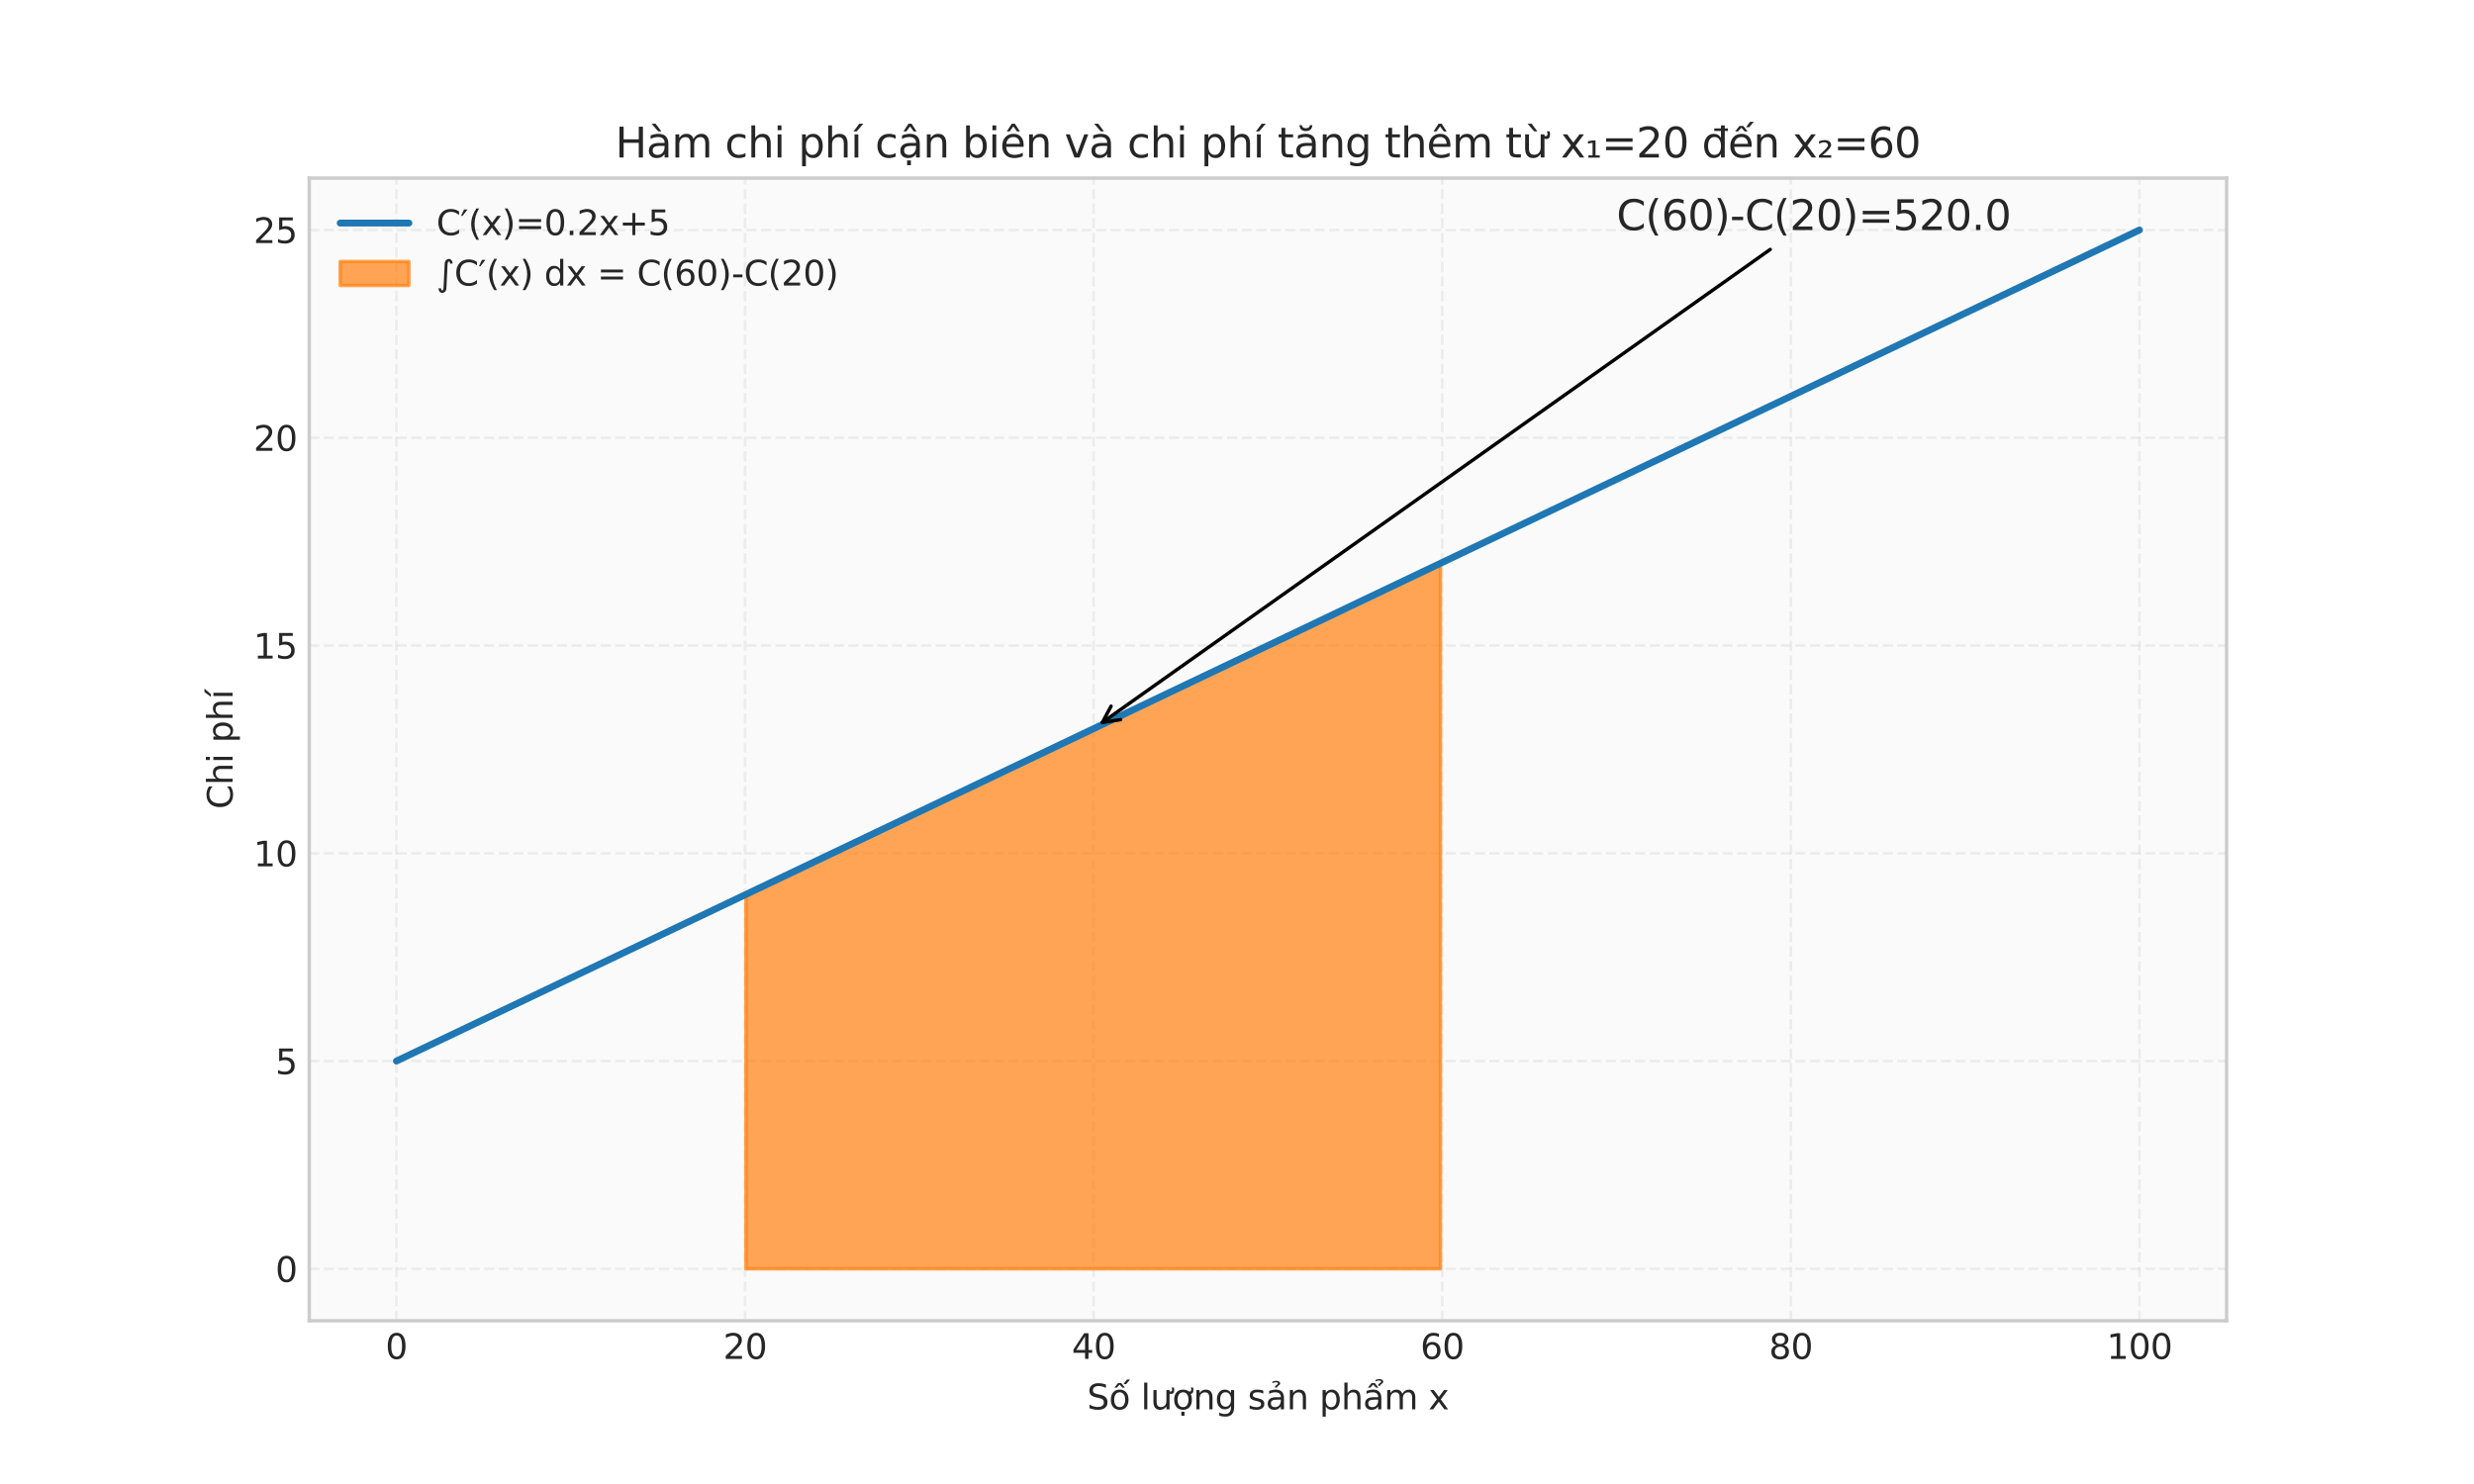 <?xml version="1.0" encoding="utf-8" standalone="no"?>
<!DOCTYPE svg PUBLIC "-//W3C//DTD SVG 1.1//EN"
  "http://www.w3.org/Graphics/SVG/1.1/DTD/svg11.dtd">
<svg xmlns:xlink="http://www.w3.org/1999/xlink" width="720pt" height="432pt" viewBox="0 0 720 432" xmlns="http://www.w3.org/2000/svg" version="1.1">
 <defs>
  <style type="text/css">*{stroke-linejoin: round; stroke-linecap: butt}</style>
 </defs>
 <g id="figure_1">
  <g id="patch_1">
   <path d="M 0 432 
L 720 432 
L 720 0 
L 0 0 
z
" style="fill: #ffffff"/>
  </g>
  <g id="axes_1">
   <g id="patch_2">
    <path d="M 90 384.48 
L 648 384.48 
L 648 51.84 
L 90 51.84 
z
" style="fill: #fafafa"/>
   </g>
   <g id="matplotlib.axis_1">
    <g id="xtick_1">
     <g id="line2d_1">
      <path d="M 115.364 384.48 
L 115.364 51.84 
" clip-path="url(#pa734375879)" style="fill: none; stroke-dasharray: 2.96,1.28; stroke-dashoffset: 0; stroke: #cccccc; stroke-opacity: 0.3; stroke-width: 0.8"/>
     </g>
     <g id="line2d_2"/>
     <g id="text_1">
      <!-- 0 -->
      <g style="fill: #262626" transform="translate(112.182 395.578) scale(0.1 -0.1)">
       <defs>
        <path id="DejaVuSans-30" d="M 2034 4250 
Q 1547 4250 1301 3770 
Q 1056 3291 1056 2328 
Q 1056 1369 1301 889 
Q 1547 409 2034 409 
Q 2525 409 2770 889 
Q 3016 1369 3016 2328 
Q 3016 3291 2770 3770 
Q 2525 4250 2034 4250 
z
M 2034 4750 
Q 2819 4750 3233 4129 
Q 3647 3509 3647 2328 
Q 3647 1150 3233 529 
Q 2819 -91 2034 -91 
Q 1250 -91 836 529 
Q 422 1150 422 2328 
Q 422 3509 836 4129 
Q 1250 4750 2034 4750 
z
" transform="scale(0.016)"/>
       </defs>
       <use xlink:href="#DejaVuSans-30"/>
      </g>
     </g>
    </g>
    <g id="xtick_2">
     <g id="line2d_3">
      <path d="M 216.818 384.48 
L 216.818 51.84 
" clip-path="url(#pa734375879)" style="fill: none; stroke-dasharray: 2.96,1.28; stroke-dashoffset: 0; stroke: #cccccc; stroke-opacity: 0.3; stroke-width: 0.8"/>
     </g>
     <g id="line2d_4"/>
     <g id="text_2">
      <!-- 20 -->
      <g style="fill: #262626" transform="translate(210.456 395.578) scale(0.1 -0.1)">
       <defs>
        <path id="DejaVuSans-32" d="M 1228 531 
L 3431 531 
L 3431 0 
L 469 0 
L 469 531 
Q 828 903 1448 1529 
Q 2069 2156 2228 2338 
Q 2531 2678 2651 2914 
Q 2772 3150 2772 3378 
Q 2772 3750 2511 3984 
Q 2250 4219 1831 4219 
Q 1534 4219 1204 4116 
Q 875 4013 500 3803 
L 500 4441 
Q 881 4594 1212 4672 
Q 1544 4750 1819 4750 
Q 2544 4750 2975 4387 
Q 3406 4025 3406 3419 
Q 3406 3131 3298 2873 
Q 3191 2616 2906 2266 
Q 2828 2175 2409 1742 
Q 1991 1309 1228 531 
z
" transform="scale(0.016)"/>
       </defs>
       <use xlink:href="#DejaVuSans-32"/>
       <use xlink:href="#DejaVuSans-30" transform="translate(63.623 0)"/>
      </g>
     </g>
    </g>
    <g id="xtick_3">
     <g id="line2d_5">
      <path d="M 318.273 384.48 
L 318.273 51.84 
" clip-path="url(#pa734375879)" style="fill: none; stroke-dasharray: 2.96,1.28; stroke-dashoffset: 0; stroke: #cccccc; stroke-opacity: 0.3; stroke-width: 0.8"/>
     </g>
     <g id="line2d_6"/>
     <g id="text_3">
      <!-- 40 -->
      <g style="fill: #262626" transform="translate(311.91 395.578) scale(0.1 -0.1)">
       <defs>
        <path id="DejaVuSans-34" d="M 2419 4116 
L 825 1625 
L 2419 1625 
L 2419 4116 
z
M 2253 4666 
L 3047 4666 
L 3047 1625 
L 3713 1625 
L 3713 1100 
L 3047 1100 
L 3047 0 
L 2419 0 
L 2419 1100 
L 313 1100 
L 313 1709 
L 2253 4666 
z
" transform="scale(0.016)"/>
       </defs>
       <use xlink:href="#DejaVuSans-34"/>
       <use xlink:href="#DejaVuSans-30" transform="translate(63.623 0)"/>
      </g>
     </g>
    </g>
    <g id="xtick_4">
     <g id="line2d_7">
      <path d="M 419.727 384.48 
L 419.727 51.84 
" clip-path="url(#pa734375879)" style="fill: none; stroke-dasharray: 2.96,1.28; stroke-dashoffset: 0; stroke: #cccccc; stroke-opacity: 0.3; stroke-width: 0.8"/>
     </g>
     <g id="line2d_8"/>
     <g id="text_4">
      <!-- 60 -->
      <g style="fill: #262626" transform="translate(413.365 395.578) scale(0.1 -0.1)">
       <defs>
        <path id="DejaVuSans-36" d="M 2113 2584 
Q 1688 2584 1439 2293 
Q 1191 2003 1191 1497 
Q 1191 994 1439 701 
Q 1688 409 2113 409 
Q 2538 409 2786 701 
Q 3034 994 3034 1497 
Q 3034 2003 2786 2293 
Q 2538 2584 2113 2584 
z
M 3366 4563 
L 3366 3988 
Q 3128 4100 2886 4159 
Q 2644 4219 2406 4219 
Q 1781 4219 1451 3797 
Q 1122 3375 1075 2522 
Q 1259 2794 1537 2939 
Q 1816 3084 2150 3084 
Q 2853 3084 3261 2657 
Q 3669 2231 3669 1497 
Q 3669 778 3244 343 
Q 2819 -91 2113 -91 
Q 1303 -91 875 529 
Q 447 1150 447 2328 
Q 447 3434 972 4092 
Q 1497 4750 2381 4750 
Q 2619 4750 2861 4703 
Q 3103 4656 3366 4563 
z
" transform="scale(0.016)"/>
       </defs>
       <use xlink:href="#DejaVuSans-36"/>
       <use xlink:href="#DejaVuSans-30" transform="translate(63.623 0)"/>
      </g>
     </g>
    </g>
    <g id="xtick_5">
     <g id="line2d_9">
      <path d="M 521.182 384.48 
L 521.182 51.84 
" clip-path="url(#pa734375879)" style="fill: none; stroke-dasharray: 2.96,1.28; stroke-dashoffset: 0; stroke: #cccccc; stroke-opacity: 0.3; stroke-width: 0.8"/>
     </g>
     <g id="line2d_10"/>
     <g id="text_5">
      <!-- 80 -->
      <g style="fill: #262626" transform="translate(514.819 395.578) scale(0.1 -0.1)">
       <defs>
        <path id="DejaVuSans-38" d="M 2034 2216 
Q 1584 2216 1326 1975 
Q 1069 1734 1069 1313 
Q 1069 891 1326 650 
Q 1584 409 2034 409 
Q 2484 409 2743 651 
Q 3003 894 3003 1313 
Q 3003 1734 2745 1975 
Q 2488 2216 2034 2216 
z
M 1403 2484 
Q 997 2584 770 2862 
Q 544 3141 544 3541 
Q 544 4100 942 4425 
Q 1341 4750 2034 4750 
Q 2731 4750 3128 4425 
Q 3525 4100 3525 3541 
Q 3525 3141 3298 2862 
Q 3072 2584 2669 2484 
Q 3125 2378 3379 2068 
Q 3634 1759 3634 1313 
Q 3634 634 3220 271 
Q 2806 -91 2034 -91 
Q 1263 -91 848 271 
Q 434 634 434 1313 
Q 434 1759 690 2068 
Q 947 2378 1403 2484 
z
M 1172 3481 
Q 1172 3119 1398 2916 
Q 1625 2713 2034 2713 
Q 2441 2713 2670 2916 
Q 2900 3119 2900 3481 
Q 2900 3844 2670 4047 
Q 2441 4250 2034 4250 
Q 1625 4250 1398 4047 
Q 1172 3844 1172 3481 
z
" transform="scale(0.016)"/>
       </defs>
       <use xlink:href="#DejaVuSans-38"/>
       <use xlink:href="#DejaVuSans-30" transform="translate(63.623 0)"/>
      </g>
     </g>
    </g>
    <g id="xtick_6">
     <g id="line2d_11">
      <path d="M 622.636 384.48 
L 622.636 51.84 
" clip-path="url(#pa734375879)" style="fill: none; stroke-dasharray: 2.96,1.28; stroke-dashoffset: 0; stroke: #cccccc; stroke-opacity: 0.3; stroke-width: 0.8"/>
     </g>
     <g id="line2d_12"/>
     <g id="text_6">
      <!-- 100 -->
      <g style="fill: #262626" transform="translate(613.093 395.578) scale(0.1 -0.1)">
       <defs>
        <path id="DejaVuSans-31" d="M 794 531 
L 1825 531 
L 1825 4091 
L 703 3866 
L 703 4441 
L 1819 4666 
L 2450 4666 
L 2450 531 
L 3481 531 
L 3481 0 
L 794 0 
L 794 531 
z
" transform="scale(0.016)"/>
       </defs>
       <use xlink:href="#DejaVuSans-31"/>
       <use xlink:href="#DejaVuSans-30" transform="translate(63.623 0)"/>
       <use xlink:href="#DejaVuSans-30" transform="translate(127.246 0)"/>
      </g>
     </g>
    </g>
    <g id="text_7">
     <!-- Số lượng sản phẩm x -->
     <g style="fill: #262626" transform="translate(316.376 410.258) scale(0.1 -0.1)">
      <defs>
       <path id="DejaVuSans-53" d="M 3425 4513 
L 3425 3897 
Q 3066 4069 2747 4153 
Q 2428 4238 2131 4238 
Q 1616 4238 1336 4038 
Q 1056 3838 1056 3469 
Q 1056 3159 1242 3001 
Q 1428 2844 1947 2747 
L 2328 2669 
Q 3034 2534 3370 2195 
Q 3706 1856 3706 1288 
Q 3706 609 3251 259 
Q 2797 -91 1919 -91 
Q 1588 -91 1214 -16 
Q 841 59 441 206 
L 441 856 
Q 825 641 1194 531 
Q 1563 422 1919 422 
Q 2459 422 2753 634 
Q 3047 847 3047 1241 
Q 3047 1584 2836 1778 
Q 2625 1972 2144 2069 
L 1759 2144 
Q 1053 2284 737 2584 
Q 422 2884 422 3419 
Q 422 4038 858 4394 
Q 1294 4750 2059 4750 
Q 2388 4750 2728 4690 
Q 3069 4631 3425 4513 
z
" transform="scale(0.016)"/>
       <path id="DejaVuSans-1ed1" d="M 1658 4775 
L 2246 4775 
L 2905 3944 
L 2471 3944 
L 1952 4500 
L 1433 3944 
L 999 3944 
L 1658 4775 
z
M 3268 5409 
L 3846 5409 
L 3134 4584 
L 2655 4584 
L 3268 5409 
z
M 1959 3097 
Q 1497 3097 1228 2736 
Q 959 2375 959 1747 
Q 959 1119 1226 758 
Q 1494 397 1959 397 
Q 2419 397 2687 759 
Q 2956 1122 2956 1747 
Q 2956 2369 2687 2733 
Q 2419 3097 1959 3097 
z
M 1959 3584 
Q 2709 3584 3137 3096 
Q 3566 2609 3566 1747 
Q 3566 888 3137 398 
Q 2709 -91 1959 -91 
Q 1206 -91 779 398 
Q 353 888 353 1747 
Q 353 2609 779 3096 
Q 1206 3584 1959 3584 
z
" transform="scale(0.016)"/>
       <path id="DejaVuSans-20" transform="scale(0.016)"/>
       <path id="DejaVuSans-6c" d="M 603 4863 
L 1178 4863 
L 1178 0 
L 603 0 
L 603 4863 
z
" transform="scale(0.016)"/>
       <path id="DejaVuSans-1b0" d="M 3094 3136 
L 3094 3508 
Q 3285 3367 3422 3300 
Q 3560 3233 3657 3233 
Q 3800 3233 3872 3319 
Q 3944 3405 3944 3573 
Q 3944 3673 3920 3770 
Q 3897 3867 3850 3964 
L 4266 3964 
Q 4297 3845 4312 3739 
Q 4328 3633 4328 3539 
Q 4328 3158 4192 2978 
Q 4057 2798 3766 2798 
Q 3616 2798 3452 2881 
Q 3288 2964 3094 3136 
z
M 552 1381 
L 552 3500 
L 1127 3500 
L 1127 1403 
Q 1127 906 1320 657 
Q 1514 409 1902 409 
Q 2367 409 2637 706 
Q 2908 1003 2908 1516 
L 2908 3500 
L 3483 3500 
L 3483 0 
L 2908 0 
L 2908 538 
Q 2699 219 2422 64 
Q 2146 -91 1780 -91 
Q 1177 -91 864 284 
Q 552 659 552 1381 
z
M 1999 3584 
L 1999 3584 
z
" transform="scale(0.016)"/>
       <path id="DejaVuSans-1ee3" d="M 2622 3136 
L 2622 3508 
Q 2813 3367 2950 3300 
Q 3088 3233 3185 3233 
Q 3328 3233 3400 3319 
Q 3472 3405 3472 3573 
Q 3472 3673 3448 3770 
Q 3425 3867 3378 3964 
L 3794 3964 
Q 3825 3845 3840 3739 
Q 3856 3633 3856 3539 
Q 3856 3158 3720 2978 
Q 3585 2798 3294 2798 
Q 3144 2798 2980 2881 
Q 2816 2964 2622 3136 
z
M 1975 3097 
Q 1513 3097 1244 2736 
Q 975 2375 975 1747 
Q 975 1119 1242 758 
Q 1510 397 1975 397 
Q 2435 397 2703 759 
Q 2972 1122 2972 1747 
Q 2972 2369 2703 2733 
Q 2435 3097 1975 3097 
z
M 1975 3584 
Q 2725 3584 3153 3096 
Q 3582 2609 3582 1747 
Q 3582 888 3153 398 
Q 2725 -91 1975 -91 
Q 1222 -91 795 398 
Q 369 888 369 1747 
Q 369 2609 795 3096 
Q 1222 3584 1975 3584 
z
M 1666 -441 
L 2241 -441 
L 2241 -1172 
L 1666 -1172 
L 1666 -441 
z
" transform="scale(0.016)"/>
       <path id="DejaVuSans-6e" d="M 3513 2113 
L 3513 0 
L 2938 0 
L 2938 2094 
Q 2938 2591 2744 2837 
Q 2550 3084 2163 3084 
Q 1697 3084 1428 2787 
Q 1159 2491 1159 1978 
L 1159 0 
L 581 0 
L 581 3500 
L 1159 3500 
L 1159 2956 
Q 1366 3272 1645 3428 
Q 1925 3584 2291 3584 
Q 2894 3584 3203 3211 
Q 3513 2838 3513 2113 
z
" transform="scale(0.016)"/>
       <path id="DejaVuSans-67" d="M 2906 1791 
Q 2906 2416 2648 2759 
Q 2391 3103 1925 3103 
Q 1463 3103 1205 2759 
Q 947 2416 947 1791 
Q 947 1169 1205 825 
Q 1463 481 1925 481 
Q 2391 481 2648 825 
Q 2906 1169 2906 1791 
z
M 3481 434 
Q 3481 -459 3084 -895 
Q 2688 -1331 1869 -1331 
Q 1566 -1331 1297 -1286 
Q 1028 -1241 775 -1147 
L 775 -588 
Q 1028 -725 1275 -790 
Q 1522 -856 1778 -856 
Q 2344 -856 2625 -561 
Q 2906 -266 2906 331 
L 2906 616 
Q 2728 306 2450 153 
Q 2172 0 1784 0 
Q 1141 0 747 490 
Q 353 981 353 1791 
Q 353 2603 747 3093 
Q 1141 3584 1784 3584 
Q 2172 3584 2450 3431 
Q 2728 3278 2906 2969 
L 2906 3500 
L 3481 3500 
L 3481 434 
z
" transform="scale(0.016)"/>
       <path id="DejaVuSans-73" d="M 2834 3397 
L 2834 2853 
Q 2591 2978 2328 3040 
Q 2066 3103 1784 3103 
Q 1356 3103 1142 2972 
Q 928 2841 928 2578 
Q 928 2378 1081 2264 
Q 1234 2150 1697 2047 
L 1894 2003 
Q 2506 1872 2764 1633 
Q 3022 1394 3022 966 
Q 3022 478 2636 193 
Q 2250 -91 1575 -91 
Q 1294 -91 989 -36 
Q 684 19 347 128 
L 347 722 
Q 666 556 975 473 
Q 1284 391 1588 391 
Q 1994 391 2212 530 
Q 2431 669 2431 922 
Q 2431 1156 2273 1281 
Q 2116 1406 1581 1522 
L 1381 1569 
Q 847 1681 609 1914 
Q 372 2147 372 2553 
Q 372 3047 722 3315 
Q 1072 3584 1716 3584 
Q 2034 3584 2315 3537 
Q 2597 3491 2834 3397 
z
" transform="scale(0.016)"/>
       <path id="DejaVuSans-1ea3" d="M 2194 1759 
Q 1497 1759 1228 1600 
Q 959 1441 959 1056 
Q 959 750 1161 570 
Q 1363 391 1709 391 
Q 2188 391 2477 730 
Q 2766 1069 2766 1631 
L 2766 1759 
L 2194 1759 
z
M 3341 1997 
L 3341 0 
L 2766 0 
L 2766 531 
Q 2569 213 2275 61 
Q 1981 -91 1556 -91 
Q 1019 -91 701 211 
Q 384 513 384 1019 
Q 384 1609 779 1909 
Q 1175 2209 1959 2209 
L 2766 2209 
L 2766 2266 
Q 2766 2663 2505 2880 
Q 2244 3097 1772 3097 
Q 1472 3097 1187 3025 
Q 903 2953 641 2809 
L 641 3341 
Q 956 3463 1253 3523 
Q 1550 3584 1831 3584 
Q 2591 3584 2966 3190 
Q 3341 2797 3341 1997 
z
M 1236 5025 
Q 1586 5184 1914 5184 
Q 2239 5184 2437 5051 
Q 2636 4919 2636 4709 
Q 2636 4519 2361 4316 
L 2223 4216 
Q 2114 4134 2102 4106 
Q 2080 4056 2080 3956 
L 1708 3956 
L 1708 3994 
Q 1708 4119 1755 4203 
Q 1802 4288 1961 4403 
L 2102 4509 
Q 2245 4616 2245 4741 
Q 2245 4806 2148 4862 
Q 2052 4919 1830 4919 
Q 1548 4919 1236 4756 
L 1236 5025 
z
" transform="scale(0.016)"/>
       <path id="DejaVuSans-70" d="M 1159 525 
L 1159 -1331 
L 581 -1331 
L 581 3500 
L 1159 3500 
L 1159 2969 
Q 1341 3281 1617 3432 
Q 1894 3584 2278 3584 
Q 2916 3584 3314 3078 
Q 3713 2572 3713 1747 
Q 3713 922 3314 415 
Q 2916 -91 2278 -91 
Q 1894 -91 1617 61 
Q 1341 213 1159 525 
z
M 3116 1747 
Q 3116 2381 2855 2742 
Q 2594 3103 2138 3103 
Q 1681 3103 1420 2742 
Q 1159 2381 1159 1747 
Q 1159 1113 1420 752 
Q 1681 391 2138 391 
Q 2594 391 2855 752 
Q 3116 1113 3116 1747 
z
" transform="scale(0.016)"/>
       <path id="DejaVuSans-68" d="M 3513 2113 
L 3513 0 
L 2938 0 
L 2938 2094 
Q 2938 2591 2744 2837 
Q 2550 3084 2163 3084 
Q 1697 3084 1428 2787 
Q 1159 2491 1159 1978 
L 1159 0 
L 581 0 
L 581 4863 
L 1159 4863 
L 1159 2956 
Q 1366 3272 1645 3428 
Q 1925 3584 2291 3584 
Q 2894 3584 3203 3211 
Q 3513 2838 3513 2113 
z
" transform="scale(0.016)"/>
       <path id="DejaVuSans-1ea9" d="M 2292 5345 
Q 2642 5504 2970 5504 
Q 3295 5504 3493 5371 
Q 3692 5239 3692 5029 
Q 3692 4839 3417 4636 
L 3279 4536 
Q 3170 4454 3158 4426 
Q 3136 4376 3136 4276 
L 2764 4276 
L 2764 4314 
Q 2764 4439 2811 4523 
Q 2858 4608 3017 4723 
L 3158 4829 
Q 3301 4936 3301 5061 
Q 3301 5126 3204 5182 
Q 3108 5239 2886 5239 
Q 2604 5239 2292 5076 
L 2292 5345 
z
M 1562 4775 
L 2150 4775 
L 2809 3944 
L 2375 3944 
L 1856 4500 
L 1337 3944 
L 903 3944 
L 1562 4775 
z
M 2194 1759 
Q 1497 1759 1228 1600 
Q 959 1441 959 1056 
Q 959 750 1161 570 
Q 1363 391 1709 391 
Q 2188 391 2477 730 
Q 2766 1069 2766 1631 
L 2766 1759 
L 2194 1759 
z
M 3341 1997 
L 3341 0 
L 2766 0 
L 2766 531 
Q 2569 213 2275 61 
Q 1981 -91 1556 -91 
Q 1019 -91 701 211 
Q 384 513 384 1019 
Q 384 1609 779 1909 
Q 1175 2209 1959 2209 
L 2766 2209 
L 2766 2266 
Q 2766 2663 2505 2880 
Q 2244 3097 1772 3097 
Q 1472 3097 1187 3025 
Q 903 2953 641 2809 
L 641 3341 
Q 956 3463 1253 3523 
Q 1550 3584 1831 3584 
Q 2591 3584 2966 3190 
Q 3341 2797 3341 1997 
z
" transform="scale(0.016)"/>
       <path id="DejaVuSans-6d" d="M 3328 2828 
Q 3544 3216 3844 3400 
Q 4144 3584 4550 3584 
Q 5097 3584 5394 3201 
Q 5691 2819 5691 2113 
L 5691 0 
L 5113 0 
L 5113 2094 
Q 5113 2597 4934 2840 
Q 4756 3084 4391 3084 
Q 3944 3084 3684 2787 
Q 3425 2491 3425 1978 
L 3425 0 
L 2847 0 
L 2847 2094 
Q 2847 2600 2669 2842 
Q 2491 3084 2119 3084 
Q 1678 3084 1418 2786 
Q 1159 2488 1159 1978 
L 1159 0 
L 581 0 
L 581 3500 
L 1159 3500 
L 1159 2956 
Q 1356 3278 1631 3431 
Q 1906 3584 2284 3584 
Q 2666 3584 2933 3390 
Q 3200 3197 3328 2828 
z
" transform="scale(0.016)"/>
       <path id="DejaVuSans-78" d="M 3513 3500 
L 2247 1797 
L 3578 0 
L 2900 0 
L 1881 1375 
L 863 0 
L 184 0 
L 1544 1831 
L 300 3500 
L 978 3500 
L 1906 2253 
L 2834 3500 
L 3513 3500 
z
" transform="scale(0.016)"/>
      </defs>
      <use xlink:href="#DejaVuSans-53"/>
      <use xlink:href="#DejaVuSans-1ed1" transform="translate(63.477 0)"/>
      <use xlink:href="#DejaVuSans-20" transform="translate(124.658 0)"/>
      <use xlink:href="#DejaVuSans-6c" transform="translate(156.445 0)"/>
      <use xlink:href="#DejaVuSans-1b0" transform="translate(184.229 0)"/>
      <use xlink:href="#DejaVuSans-1ee3" transform="translate(247.607 0)"/>
      <use xlink:href="#DejaVuSans-6e" transform="translate(308.789 0)"/>
      <use xlink:href="#DejaVuSans-67" transform="translate(372.168 0)"/>
      <use xlink:href="#DejaVuSans-20" transform="translate(435.645 0)"/>
      <use xlink:href="#DejaVuSans-73" transform="translate(467.432 0)"/>
      <use xlink:href="#DejaVuSans-1ea3" transform="translate(519.531 0)"/>
      <use xlink:href="#DejaVuSans-6e" transform="translate(580.811 0)"/>
      <use xlink:href="#DejaVuSans-20" transform="translate(644.189 0)"/>
      <use xlink:href="#DejaVuSans-70" transform="translate(675.977 0)"/>
      <use xlink:href="#DejaVuSans-68" transform="translate(739.453 0)"/>
      <use xlink:href="#DejaVuSans-1ea9" transform="translate(802.832 0)"/>
      <use xlink:href="#DejaVuSans-6d" transform="translate(864.111 0)"/>
      <use xlink:href="#DejaVuSans-20" transform="translate(961.523 0)"/>
      <use xlink:href="#DejaVuSans-78" transform="translate(993.311 0)"/>
     </g>
    </g>
   </g>
   <g id="matplotlib.axis_2">
    <g id="ytick_1">
     <g id="line2d_13">
      <path d="M 90 369.36 
L 648 369.36 
" clip-path="url(#pa734375879)" style="fill: none; stroke-dasharray: 2.96,1.28; stroke-dashoffset: 0; stroke: #cccccc; stroke-opacity: 0.3; stroke-width: 0.8"/>
     </g>
     <g id="line2d_14"/>
     <g id="text_8">
      <!-- 0 -->
      <g style="fill: #262626" transform="translate(80.138 373.159) scale(0.1 -0.1)">
       <use xlink:href="#DejaVuSans-30"/>
      </g>
     </g>
    </g>
    <g id="ytick_2">
     <g id="line2d_15">
      <path d="M 90 308.88 
L 648 308.88 
" clip-path="url(#pa734375879)" style="fill: none; stroke-dasharray: 2.96,1.28; stroke-dashoffset: 0; stroke: #cccccc; stroke-opacity: 0.3; stroke-width: 0.8"/>
     </g>
     <g id="line2d_16"/>
     <g id="text_9">
      <!-- 5 -->
      <g style="fill: #262626" transform="translate(80.138 312.679) scale(0.1 -0.1)">
       <defs>
        <path id="DejaVuSans-35" d="M 691 4666 
L 3169 4666 
L 3169 4134 
L 1269 4134 
L 1269 2991 
Q 1406 3038 1543 3061 
Q 1681 3084 1819 3084 
Q 2600 3084 3056 2656 
Q 3513 2228 3513 1497 
Q 3513 744 3044 326 
Q 2575 -91 1722 -91 
Q 1428 -91 1123 -41 
Q 819 9 494 109 
L 494 744 
Q 775 591 1075 516 
Q 1375 441 1709 441 
Q 2250 441 2565 725 
Q 2881 1009 2881 1497 
Q 2881 1984 2565 2268 
Q 2250 2553 1709 2553 
Q 1456 2553 1204 2497 
Q 953 2441 691 2322 
L 691 4666 
z
" transform="scale(0.016)"/>
       </defs>
       <use xlink:href="#DejaVuSans-35"/>
      </g>
     </g>
    </g>
    <g id="ytick_3">
     <g id="line2d_17">
      <path d="M 90 248.4 
L 648 248.4 
" clip-path="url(#pa734375879)" style="fill: none; stroke-dasharray: 2.96,1.28; stroke-dashoffset: 0; stroke: #cccccc; stroke-opacity: 0.3; stroke-width: 0.8"/>
     </g>
     <g id="line2d_18"/>
     <g id="text_10">
      <!-- 10 -->
      <g style="fill: #262626" transform="translate(73.775 252.199) scale(0.1 -0.1)">
       <use xlink:href="#DejaVuSans-31"/>
       <use xlink:href="#DejaVuSans-30" transform="translate(63.623 0)"/>
      </g>
     </g>
    </g>
    <g id="ytick_4">
     <g id="line2d_19">
      <path d="M 90 187.92 
L 648 187.92 
" clip-path="url(#pa734375879)" style="fill: none; stroke-dasharray: 2.96,1.28; stroke-dashoffset: 0; stroke: #cccccc; stroke-opacity: 0.3; stroke-width: 0.8"/>
     </g>
     <g id="line2d_20"/>
     <g id="text_11">
      <!-- 15 -->
      <g style="fill: #262626" transform="translate(73.775 191.719) scale(0.1 -0.1)">
       <use xlink:href="#DejaVuSans-31"/>
       <use xlink:href="#DejaVuSans-35" transform="translate(63.623 0)"/>
      </g>
     </g>
    </g>
    <g id="ytick_5">
     <g id="line2d_21">
      <path d="M 90 127.44 
L 648 127.44 
" clip-path="url(#pa734375879)" style="fill: none; stroke-dasharray: 2.96,1.28; stroke-dashoffset: 0; stroke: #cccccc; stroke-opacity: 0.3; stroke-width: 0.8"/>
     </g>
     <g id="line2d_22"/>
     <g id="text_12">
      <!-- 20 -->
      <g style="fill: #262626" transform="translate(73.775 131.239) scale(0.1 -0.1)">
       <use xlink:href="#DejaVuSans-32"/>
       <use xlink:href="#DejaVuSans-30" transform="translate(63.623 0)"/>
      </g>
     </g>
    </g>
    <g id="ytick_6">
     <g id="line2d_23">
      <path d="M 90 66.96 
L 648 66.96 
" clip-path="url(#pa734375879)" style="fill: none; stroke-dasharray: 2.96,1.28; stroke-dashoffset: 0; stroke: #cccccc; stroke-opacity: 0.3; stroke-width: 0.8"/>
     </g>
     <g id="line2d_24"/>
     <g id="text_13">
      <!-- 25 -->
      <g style="fill: #262626" transform="translate(73.775 70.759) scale(0.1 -0.1)">
       <use xlink:href="#DejaVuSans-32"/>
       <use xlink:href="#DejaVuSans-35" transform="translate(63.623 0)"/>
      </g>
     </g>
    </g>
    <g id="text_14">
     <!-- Chi phí -->
     <g style="fill: #262626" transform="translate(67.695 235.53) rotate(-90) scale(0.1 -0.1)">
      <defs>
       <path id="DejaVuSans-43" d="M 4122 4306 
L 4122 3641 
Q 3803 3938 3442 4084 
Q 3081 4231 2675 4231 
Q 1875 4231 1450 3742 
Q 1025 3253 1025 2328 
Q 1025 1406 1450 917 
Q 1875 428 2675 428 
Q 3081 428 3442 575 
Q 3803 722 4122 1019 
L 4122 359 
Q 3791 134 3420 21 
Q 3050 -91 2638 -91 
Q 1578 -91 968 557 
Q 359 1206 359 2328 
Q 359 3453 968 4101 
Q 1578 4750 2638 4750 
Q 3056 4750 3426 4639 
Q 3797 4528 4122 4306 
z
" transform="scale(0.016)"/>
       <path id="DejaVuSans-69" d="M 603 3500 
L 1178 3500 
L 1178 0 
L 603 0 
L 603 3500 
z
M 603 4863 
L 1178 4863 
L 1178 4134 
L 603 4134 
L 603 4863 
z
" transform="scale(0.016)"/>
       <path id="DejaVuSans-ed" d="M 1322 5119 
L 1944 5119 
L 926 3944 
L 447 3944 
L 1322 5119 
z
M 603 3500 
L 1178 3500 
L 1178 0 
L 603 0 
L 603 3500 
z
M 891 3584 
L 891 3584 
z
" transform="scale(0.016)"/>
      </defs>
      <use xlink:href="#DejaVuSans-43"/>
      <use xlink:href="#DejaVuSans-68" transform="translate(69.824 0)"/>
      <use xlink:href="#DejaVuSans-69" transform="translate(133.203 0)"/>
      <use xlink:href="#DejaVuSans-20" transform="translate(160.986 0)"/>
      <use xlink:href="#DejaVuSans-70" transform="translate(192.773 0)"/>
      <use xlink:href="#DejaVuSans-68" transform="translate(256.25 0)"/>
      <use xlink:href="#DejaVuSans-ed" transform="translate(319.629 0)"/>
     </g>
    </g>
   </g>
   <g id="FillBetweenPolyCollection_1">
    <defs>
     <path id="mc783ef6310" d="M 217.072 -62.64 
L 217.072 -171.625 
L 218.344 -172.232 
L 219.615 -172.838 
L 220.887 -173.444 
L 222.158 -174.051 
L 223.429 -174.657 
L 224.701 -175.263 
L 225.972 -175.869 
L 227.243 -176.476 
L 228.515 -177.082 
L 229.786 -177.688 
L 231.057 -178.295 
L 232.329 -178.901 
L 233.6 -179.507 
L 234.871 -180.114 
L 236.143 -180.72 
L 237.414 -181.326 
L 238.686 -181.933 
L 239.957 -182.539 
L 241.228 -183.145 
L 242.5 -183.752 
L 243.771 -184.358 
L 245.042 -184.964 
L 246.314 -185.571 
L 247.585 -186.177 
L 248.856 -186.783 
L 250.128 -187.389 
L 251.399 -187.996 
L 252.671 -188.602 
L 253.942 -189.208 
L 255.213 -189.815 
L 256.485 -190.421 
L 257.756 -191.027 
L 259.027 -191.634 
L 260.299 -192.24 
L 261.57 -192.846 
L 262.841 -193.453 
L 264.113 -194.059 
L 265.384 -194.665 
L 266.656 -195.272 
L 267.927 -195.878 
L 269.198 -196.484 
L 270.47 -197.091 
L 271.741 -197.697 
L 273.012 -198.303 
L 274.284 -198.909 
L 275.555 -199.516 
L 276.826 -200.122 
L 278.098 -200.728 
L 279.369 -201.335 
L 280.64 -201.941 
L 281.912 -202.547 
L 283.183 -203.154 
L 284.455 -203.76 
L 285.726 -204.366 
L 286.997 -204.973 
L 288.269 -205.579 
L 289.54 -206.185 
L 290.811 -206.792 
L 292.083 -207.398 
L 293.354 -208.004 
L 294.625 -208.611 
L 295.897 -209.217 
L 297.168 -209.823 
L 298.44 -210.429 
L 299.711 -211.036 
L 300.982 -211.642 
L 302.254 -212.248 
L 303.525 -212.855 
L 304.796 -213.461 
L 306.068 -214.067 
L 307.339 -214.674 
L 308.61 -215.28 
L 309.882 -215.886 
L 311.153 -216.493 
L 312.424 -217.099 
L 313.696 -217.705 
L 314.967 -218.312 
L 316.239 -218.918 
L 317.51 -219.524 
L 318.781 -220.131 
L 320.053 -220.737 
L 321.324 -221.343 
L 322.595 -221.949 
L 323.867 -222.556 
L 325.138 -223.162 
L 326.409 -223.768 
L 327.681 -224.375 
L 328.952 -224.981 
L 330.224 -225.587 
L 331.495 -226.194 
L 332.766 -226.8 
L 334.038 -227.406 
L 335.309 -228.013 
L 336.58 -228.619 
L 337.852 -229.225 
L 339.123 -229.832 
L 340.394 -230.438 
L 341.666 -231.044 
L 342.937 -231.651 
L 344.208 -232.257 
L 345.48 -232.863 
L 346.751 -233.469 
L 348.023 -234.076 
L 349.294 -234.682 
L 350.565 -235.288 
L 351.837 -235.895 
L 353.108 -236.501 
L 354.379 -237.107 
L 355.651 -237.714 
L 356.922 -238.32 
L 358.193 -238.926 
L 359.465 -239.533 
L 360.736 -240.139 
L 362.008 -240.745 
L 363.279 -241.352 
L 364.55 -241.958 
L 365.822 -242.564 
L 367.093 -243.171 
L 368.364 -243.777 
L 369.636 -244.383 
L 370.907 -244.989 
L 372.178 -245.596 
L 373.45 -246.202 
L 374.721 -246.808 
L 375.992 -247.415 
L 377.264 -248.021 
L 378.535 -248.627 
L 379.807 -249.234 
L 381.078 -249.84 
L 382.349 -250.446 
L 383.621 -251.053 
L 384.892 -251.659 
L 386.163 -252.265 
L 387.435 -252.872 
L 388.706 -253.478 
L 389.977 -254.084 
L 391.249 -254.691 
L 392.52 -255.297 
L 393.792 -255.903 
L 395.063 -256.509 
L 396.334 -257.116 
L 397.606 -257.722 
L 398.877 -258.328 
L 400.148 -258.935 
L 401.42 -259.541 
L 402.691 -260.147 
L 403.962 -260.754 
L 405.234 -261.36 
L 406.505 -261.966 
L 407.776 -262.573 
L 409.048 -263.179 
L 410.319 -263.785 
L 411.591 -264.392 
L 412.862 -264.998 
L 414.133 -265.604 
L 415.405 -266.211 
L 416.676 -266.817 
L 417.947 -267.423 
L 419.219 -268.029 
L 419.219 -62.64 
L 419.219 -62.64 
L 417.947 -62.64 
L 416.676 -62.64 
L 415.405 -62.64 
L 414.133 -62.64 
L 412.862 -62.64 
L 411.591 -62.64 
L 410.319 -62.64 
L 409.048 -62.64 
L 407.776 -62.64 
L 406.505 -62.64 
L 405.234 -62.64 
L 403.962 -62.64 
L 402.691 -62.64 
L 401.42 -62.64 
L 400.148 -62.64 
L 398.877 -62.64 
L 397.606 -62.64 
L 396.334 -62.64 
L 395.063 -62.64 
L 393.792 -62.64 
L 392.52 -62.64 
L 391.249 -62.64 
L 389.977 -62.64 
L 388.706 -62.64 
L 387.435 -62.64 
L 386.163 -62.64 
L 384.892 -62.64 
L 383.621 -62.64 
L 382.349 -62.64 
L 381.078 -62.64 
L 379.807 -62.64 
L 378.535 -62.64 
L 377.264 -62.64 
L 375.992 -62.64 
L 374.721 -62.64 
L 373.45 -62.64 
L 372.178 -62.64 
L 370.907 -62.64 
L 369.636 -62.64 
L 368.364 -62.64 
L 367.093 -62.64 
L 365.822 -62.64 
L 364.55 -62.64 
L 363.279 -62.64 
L 362.008 -62.64 
L 360.736 -62.64 
L 359.465 -62.64 
L 358.193 -62.64 
L 356.922 -62.64 
L 355.651 -62.64 
L 354.379 -62.64 
L 353.108 -62.64 
L 351.837 -62.64 
L 350.565 -62.64 
L 349.294 -62.64 
L 348.023 -62.64 
L 346.751 -62.64 
L 345.48 -62.64 
L 344.208 -62.64 
L 342.937 -62.64 
L 341.666 -62.64 
L 340.394 -62.64 
L 339.123 -62.64 
L 337.852 -62.64 
L 336.58 -62.64 
L 335.309 -62.64 
L 334.038 -62.64 
L 332.766 -62.64 
L 331.495 -62.64 
L 330.224 -62.64 
L 328.952 -62.64 
L 327.681 -62.64 
L 326.409 -62.64 
L 325.138 -62.64 
L 323.867 -62.64 
L 322.595 -62.64 
L 321.324 -62.64 
L 320.053 -62.64 
L 318.781 -62.64 
L 317.51 -62.64 
L 316.239 -62.64 
L 314.967 -62.64 
L 313.696 -62.64 
L 312.424 -62.64 
L 311.153 -62.64 
L 309.882 -62.64 
L 308.61 -62.64 
L 307.339 -62.64 
L 306.068 -62.64 
L 304.796 -62.64 
L 303.525 -62.64 
L 302.254 -62.64 
L 300.982 -62.64 
L 299.711 -62.64 
L 298.44 -62.64 
L 297.168 -62.64 
L 295.897 -62.64 
L 294.625 -62.64 
L 293.354 -62.64 
L 292.083 -62.64 
L 290.811 -62.64 
L 289.54 -62.64 
L 288.269 -62.64 
L 286.997 -62.64 
L 285.726 -62.64 
L 284.455 -62.64 
L 283.183 -62.64 
L 281.912 -62.64 
L 280.64 -62.64 
L 279.369 -62.64 
L 278.098 -62.64 
L 276.826 -62.64 
L 275.555 -62.64 
L 274.284 -62.64 
L 273.012 -62.64 
L 271.741 -62.64 
L 270.47 -62.64 
L 269.198 -62.64 
L 267.927 -62.64 
L 266.656 -62.64 
L 265.384 -62.64 
L 264.113 -62.64 
L 262.841 -62.64 
L 261.57 -62.64 
L 260.299 -62.64 
L 259.027 -62.64 
L 257.756 -62.64 
L 256.485 -62.64 
L 255.213 -62.64 
L 253.942 -62.64 
L 252.671 -62.64 
L 251.399 -62.64 
L 250.128 -62.64 
L 248.856 -62.64 
L 247.585 -62.64 
L 246.314 -62.64 
L 245.042 -62.64 
L 243.771 -62.64 
L 242.5 -62.64 
L 241.228 -62.64 
L 239.957 -62.64 
L 238.686 -62.64 
L 237.414 -62.64 
L 236.143 -62.64 
L 234.871 -62.64 
L 233.6 -62.64 
L 232.329 -62.64 
L 231.057 -62.64 
L 229.786 -62.64 
L 228.515 -62.64 
L 227.243 -62.64 
L 225.972 -62.64 
L 224.701 -62.64 
L 223.429 -62.64 
L 222.158 -62.64 
L 220.887 -62.64 
L 219.615 -62.64 
L 218.344 -62.64 
L 217.072 -62.64 
z
" style="stroke: #ff7f0e; stroke-opacity: 0.7"/>
    </defs>
    <g clip-path="url(#pa734375879)">
     <use xlink:href="#mc783ef6310" x="0" y="432" style="fill: #ff7f0e; fill-opacity: 0.7; stroke: #ff7f0e; stroke-opacity: 0.7"/>
    </g>
   </g>
   <g id="line2d_25">
    <path d="M 115.364 308.88 
L 622.636 66.96 
L 622.636 66.96 
" clip-path="url(#pa734375879)" style="fill: none; stroke: #1f77b4; stroke-width: 2; stroke-linecap: round"/>
   </g>
   <g id="patch_3">
    <path d="M 90 384.48 
L 90 51.84 
" style="fill: none; stroke: #cccccc; stroke-linejoin: miter; stroke-linecap: square"/>
   </g>
   <g id="patch_4">
    <path d="M 648 384.48 
L 648 51.84 
" style="fill: none; stroke: #cccccc; stroke-linejoin: miter; stroke-linecap: square"/>
   </g>
   <g id="patch_5">
    <path d="M 90 384.48 
L 648 384.48 
" style="fill: none; stroke: #cccccc; stroke-linejoin: miter; stroke-linecap: square"/>
   </g>
   <g id="patch_6">
    <path d="M 90 51.84 
L 648 51.84 
" style="fill: none; stroke: #cccccc; stroke-linejoin: miter; stroke-linecap: square"/>
   </g>
   <g id="patch_7">
    <path d="M 515.182 72.614 
Q 417.543 141.785 320.817 210.31 
" style="fill: none; stroke: #000000; stroke-linecap: round"/>
    <path d="M 326.121 209.493 
L 320.817 210.31 
L 323.346 205.577 
" style="fill: none; stroke: #000000; stroke-linecap: round"/>
   </g>
   <g id="text_15">
    <!-- C(60)-C(20)=520.0 -->
    <g style="fill: #262626" transform="translate(470.455 66.96) scale(0.12 -0.12)">
     <defs>
      <path id="DejaVuSans-28" d="M 1984 4856 
Q 1566 4138 1362 3434 
Q 1159 2731 1159 2009 
Q 1159 1288 1364 580 
Q 1569 -128 1984 -844 
L 1484 -844 
Q 1016 -109 783 600 
Q 550 1309 550 2009 
Q 550 2706 781 3412 
Q 1013 4119 1484 4856 
L 1984 4856 
z
" transform="scale(0.016)"/>
      <path id="DejaVuSans-29" d="M 513 4856 
L 1013 4856 
Q 1481 4119 1714 3412 
Q 1947 2706 1947 2009 
Q 1947 1309 1714 600 
Q 1481 -109 1013 -844 
L 513 -844 
Q 928 -128 1133 580 
Q 1338 1288 1338 2009 
Q 1338 2731 1133 3434 
Q 928 4138 513 4856 
z
" transform="scale(0.016)"/>
      <path id="DejaVuSans-2d" d="M 313 2009 
L 1997 2009 
L 1997 1497 
L 313 1497 
L 313 2009 
z
" transform="scale(0.016)"/>
      <path id="DejaVuSans-3d" d="M 678 2906 
L 4684 2906 
L 4684 2381 
L 678 2381 
L 678 2906 
z
M 678 1631 
L 4684 1631 
L 4684 1100 
L 678 1100 
L 678 1631 
z
" transform="scale(0.016)"/>
      <path id="DejaVuSans-2e" d="M 684 794 
L 1344 794 
L 1344 0 
L 684 0 
L 684 794 
z
" transform="scale(0.016)"/>
     </defs>
     <use xlink:href="#DejaVuSans-43"/>
     <use xlink:href="#DejaVuSans-28" transform="translate(69.824 0)"/>
     <use xlink:href="#DejaVuSans-36" transform="translate(108.838 0)"/>
     <use xlink:href="#DejaVuSans-30" transform="translate(172.461 0)"/>
     <use xlink:href="#DejaVuSans-29" transform="translate(236.084 0)"/>
     <use xlink:href="#DejaVuSans-2d" transform="translate(275.098 0)"/>
     <use xlink:href="#DejaVuSans-43" transform="translate(311.182 0)"/>
     <use xlink:href="#DejaVuSans-28" transform="translate(381.006 0)"/>
     <use xlink:href="#DejaVuSans-32" transform="translate(420.02 0)"/>
     <use xlink:href="#DejaVuSans-30" transform="translate(483.643 0)"/>
     <use xlink:href="#DejaVuSans-29" transform="translate(547.266 0)"/>
     <use xlink:href="#DejaVuSans-3d" transform="translate(586.279 0)"/>
     <use xlink:href="#DejaVuSans-35" transform="translate(670.068 0)"/>
     <use xlink:href="#DejaVuSans-32" transform="translate(733.691 0)"/>
     <use xlink:href="#DejaVuSans-30" transform="translate(797.314 0)"/>
     <use xlink:href="#DejaVuSans-2e" transform="translate(860.938 0)"/>
     <use xlink:href="#DejaVuSans-30" transform="translate(892.725 0)"/>
    </g>
   </g>
   <g id="text_16">
    <!-- C(x) = ∫C′(x) dx + C0 = 0.1x^2 + 5x + 100 -->
    <g style="fill: #2ca02c" transform="translate(419.727 -598.32) scale(0.12 -0.12)">
     <defs>
      <path id="DejaVuSans-222b" d="M 1509 3906 
Q 1534 4428 1787 4636 
Q 2041 4844 2277 4844 
Q 2513 4844 2709 4648 
Q 2906 4453 2969 4016 
L 2506 3969 
Q 2453 4375 2275 4375 
Q 2053 4375 2028 3828 
L 1825 -422 
Q 1800 -944 1547 -1151 
Q 1294 -1359 1058 -1359 
Q 822 -1359 625 -1164 
Q 428 -969 366 -531 
L 828 -484 
Q 881 -891 1059 -891 
Q 1281 -891 1306 -344 
L 1509 3906 
z
" transform="scale(0.016)"/>
      <path id="DejaVuSans-2032" d="M 125 3500 
L 666 4666 
L 1300 4666 
L 397 3500 
L 125 3500 
z
" transform="scale(0.016)"/>
      <path id="DejaVuSans-64" d="M 2906 2969 
L 2906 4863 
L 3481 4863 
L 3481 0 
L 2906 0 
L 2906 525 
Q 2725 213 2448 61 
Q 2172 -91 1784 -91 
Q 1150 -91 751 415 
Q 353 922 353 1747 
Q 353 2572 751 3078 
Q 1150 3584 1784 3584 
Q 2172 3584 2448 3432 
Q 2725 3281 2906 2969 
z
M 947 1747 
Q 947 1113 1208 752 
Q 1469 391 1925 391 
Q 2381 391 2643 752 
Q 2906 1113 2906 1747 
Q 2906 2381 2643 2742 
Q 2381 3103 1925 3103 
Q 1469 3103 1208 2742 
Q 947 2381 947 1747 
z
" transform="scale(0.016)"/>
      <path id="DejaVuSans-2b" d="M 2944 4013 
L 2944 2272 
L 4684 2272 
L 4684 1741 
L 2944 1741 
L 2944 0 
L 2419 0 
L 2419 1741 
L 678 1741 
L 678 2272 
L 2419 2272 
L 2419 4013 
L 2944 4013 
z
" transform="scale(0.016)"/>
      <path id="DejaVuSans-5e" d="M 2988 4666 
L 4684 2925 
L 4056 2925 
L 2681 4159 
L 1306 2925 
L 678 2925 
L 2375 4666 
L 2988 4666 
z
" transform="scale(0.016)"/>
     </defs>
     <use xlink:href="#DejaVuSans-43"/>
     <use xlink:href="#DejaVuSans-28" transform="translate(69.824 0)"/>
     <use xlink:href="#DejaVuSans-78" transform="translate(108.838 0)"/>
     <use xlink:href="#DejaVuSans-29" transform="translate(168.018 0)"/>
     <use xlink:href="#DejaVuSans-20" transform="translate(207.031 0)"/>
     <use xlink:href="#DejaVuSans-3d" transform="translate(238.818 0)"/>
     <use xlink:href="#DejaVuSans-20" transform="translate(322.607 0)"/>
     <use xlink:href="#DejaVuSans-222b" transform="translate(354.395 0)"/>
     <use xlink:href="#DejaVuSans-43" transform="translate(406.494 0)"/>
     <use xlink:href="#DejaVuSans-2032" transform="translate(476.318 0)"/>
     <use xlink:href="#DejaVuSans-28" transform="translate(499.023 0)"/>
     <use xlink:href="#DejaVuSans-78" transform="translate(538.037 0)"/>
     <use xlink:href="#DejaVuSans-29" transform="translate(597.217 0)"/>
     <use xlink:href="#DejaVuSans-20" transform="translate(636.23 0)"/>
     <use xlink:href="#DejaVuSans-64" transform="translate(668.018 0)"/>
     <use xlink:href="#DejaVuSans-78" transform="translate(731.494 0)"/>
     <use xlink:href="#DejaVuSans-20" transform="translate(790.674 0)"/>
     <use xlink:href="#DejaVuSans-2b" transform="translate(822.461 0)"/>
     <use xlink:href="#DejaVuSans-20" transform="translate(906.25 0)"/>
     <use xlink:href="#DejaVuSans-43" transform="translate(938.037 0)"/>
     <use xlink:href="#DejaVuSans-30" transform="translate(1007.861 0)"/>
     <use xlink:href="#DejaVuSans-20" transform="translate(1071.484 0)"/>
     <use xlink:href="#DejaVuSans-3d" transform="translate(1103.271 0)"/>
     <use xlink:href="#DejaVuSans-20" transform="translate(1187.061 0)"/>
     <use xlink:href="#DejaVuSans-30" transform="translate(1218.848 0)"/>
     <use xlink:href="#DejaVuSans-2e" transform="translate(1282.471 0)"/>
     <use xlink:href="#DejaVuSans-31" transform="translate(1314.258 0)"/>
     <use xlink:href="#DejaVuSans-78" transform="translate(1377.881 0)"/>
     <use xlink:href="#DejaVuSans-5e" transform="translate(1437.061 0)"/>
     <use xlink:href="#DejaVuSans-32" transform="translate(1520.85 0)"/>
     <use xlink:href="#DejaVuSans-20" transform="translate(1584.473 0)"/>
     <use xlink:href="#DejaVuSans-2b" transform="translate(1616.26 0)"/>
     <use xlink:href="#DejaVuSans-20" transform="translate(1700.049 0)"/>
     <use xlink:href="#DejaVuSans-35" transform="translate(1731.836 0)"/>
     <use xlink:href="#DejaVuSans-78" transform="translate(1795.459 0)"/>
     <use xlink:href="#DejaVuSans-20" transform="translate(1854.639 0)"/>
     <use xlink:href="#DejaVuSans-2b" transform="translate(1886.426 0)"/>
     <use xlink:href="#DejaVuSans-20" transform="translate(1970.215 0)"/>
     <use xlink:href="#DejaVuSans-31" transform="translate(2002.002 0)"/>
     <use xlink:href="#DejaVuSans-30" transform="translate(2065.625 0)"/>
     <use xlink:href="#DejaVuSans-30" transform="translate(2129.248 0)"/>
    </g>
   </g>
   <g id="text_17">
    <!-- Hàm chi phí cận biên và chi phí tăng thêm từ x₁=20 đến x₂=60 -->
    <g style="fill: #262626" transform="translate(179.077 45.84) scale(0.12 -0.12)">
     <defs>
      <path id="DejaVuSans-48" d="M 628 4666 
L 1259 4666 
L 1259 2753 
L 3553 2753 
L 3553 4666 
L 4184 4666 
L 4184 0 
L 3553 0 
L 3553 2222 
L 1259 2222 
L 1259 0 
L 628 0 
L 628 4666 
z
" transform="scale(0.016)"/>
      <path id="DejaVuSans-e0" d="M 2194 1759 
Q 1497 1759 1228 1600 
Q 959 1441 959 1056 
Q 959 750 1161 570 
Q 1363 391 1709 391 
Q 2188 391 2477 730 
Q 2766 1069 2766 1631 
L 2766 1759 
L 2194 1759 
z
M 3341 1997 
L 3341 0 
L 2766 0 
L 2766 531 
Q 2569 213 2275 61 
Q 1981 -91 1556 -91 
Q 1019 -91 701 211 
Q 384 513 384 1019 
Q 384 1609 779 1909 
Q 1175 2209 1959 2209 
L 2766 2209 
L 2766 2266 
Q 2766 2663 2505 2880 
Q 2244 3097 1772 3097 
Q 1472 3097 1187 3025 
Q 903 2953 641 2809 
L 641 3341 
Q 956 3463 1253 3523 
Q 1550 3584 1831 3584 
Q 2591 3584 2966 3190 
Q 3341 2797 3341 1997 
z
M 1403 5119 
L 2284 3950 
L 1806 3950 
L 787 5119 
L 1403 5119 
z
" transform="scale(0.016)"/>
      <path id="DejaVuSans-63" d="M 3122 3366 
L 3122 2828 
Q 2878 2963 2633 3030 
Q 2388 3097 2138 3097 
Q 1578 3097 1268 2742 
Q 959 2388 959 1747 
Q 959 1106 1268 751 
Q 1578 397 2138 397 
Q 2388 397 2633 464 
Q 2878 531 3122 666 
L 3122 134 
Q 2881 22 2623 -34 
Q 2366 -91 2075 -91 
Q 1284 -91 818 406 
Q 353 903 353 1747 
Q 353 2603 823 3093 
Q 1294 3584 2113 3584 
Q 2378 3584 2631 3529 
Q 2884 3475 3122 3366 
z
" transform="scale(0.016)"/>
      <path id="DejaVuSans-1ead" d="M 2194 1759 
Q 1497 1759 1228 1600 
Q 959 1441 959 1056 
Q 959 750 1161 570 
Q 1363 391 1709 391 
Q 2188 391 2477 730 
Q 2766 1069 2766 1631 
L 2766 1759 
L 2194 1759 
z
M 3341 1997 
L 3341 0 
L 2766 0 
L 2766 531 
Q 2569 213 2275 61 
Q 1981 -91 1556 -91 
Q 1019 -91 701 211 
Q 384 513 384 1019 
Q 384 1609 779 1909 
Q 1175 2209 1959 2209 
L 2766 2209 
L 2766 2266 
Q 2766 2663 2505 2880 
Q 2244 3097 1772 3097 
Q 1472 3097 1187 3025 
Q 903 2953 641 2809 
L 641 3341 
Q 956 3463 1253 3523 
Q 1550 3584 1831 3584 
Q 2591 3584 2966 3190 
Q 3341 2797 3341 1997 
z
M 1625 5119 
L 2087 5119 
L 2853 3944 
L 2419 3944 
L 1856 4709 
L 1294 3944 
L 859 3944 
L 1625 5119 
z
M 1410 -441 
L 1985 -441 
L 1985 -1172 
L 1410 -1172 
L 1410 -441 
z
" transform="scale(0.016)"/>
      <path id="DejaVuSans-62" d="M 3116 1747 
Q 3116 2381 2855 2742 
Q 2594 3103 2138 3103 
Q 1681 3103 1420 2742 
Q 1159 2381 1159 1747 
Q 1159 1113 1420 752 
Q 1681 391 2138 391 
Q 2594 391 2855 752 
Q 3116 1113 3116 1747 
z
M 1159 2969 
Q 1341 3281 1617 3432 
Q 1894 3584 2278 3584 
Q 2916 3584 3314 3078 
Q 3713 2572 3713 1747 
Q 3713 922 3314 415 
Q 2916 -91 2278 -91 
Q 1894 -91 1617 61 
Q 1341 213 1159 525 
L 1159 0 
L 581 0 
L 581 4863 
L 1159 4863 
L 1159 2969 
z
" transform="scale(0.016)"/>
      <path id="DejaVuSans-ea" d="M 3597 1894 
L 3597 1613 
L 953 1613 
Q 991 1019 1311 708 
Q 1631 397 2203 397 
Q 2534 397 2845 478 
Q 3156 559 3463 722 
L 3463 178 
Q 3153 47 2828 -22 
Q 2503 -91 2169 -91 
Q 1331 -91 842 396 
Q 353 884 353 1716 
Q 353 2575 817 3079 
Q 1281 3584 2069 3584 
Q 2775 3584 3186 3129 
Q 3597 2675 3597 1894 
z
M 3022 2063 
Q 3016 2534 2758 2815 
Q 2500 3097 2075 3097 
Q 1594 3097 1305 2825 
Q 1016 2553 972 2059 
L 3022 2063 
z
M 1801 5119 
L 2263 5119 
L 3029 3944 
L 2595 3944 
L 2032 4709 
L 1470 3944 
L 1035 3944 
L 1801 5119 
z
" transform="scale(0.016)"/>
      <path id="DejaVuSans-76" d="M 191 3500 
L 800 3500 
L 1894 563 
L 2988 3500 
L 3597 3500 
L 2284 0 
L 1503 0 
L 191 3500 
z
" transform="scale(0.016)"/>
      <path id="DejaVuSans-74" d="M 1172 4494 
L 1172 3500 
L 2356 3500 
L 2356 3053 
L 1172 3053 
L 1172 1153 
Q 1172 725 1289 603 
Q 1406 481 1766 481 
L 2356 481 
L 2356 0 
L 1766 0 
Q 1100 0 847 248 
Q 594 497 594 1153 
L 594 3053 
L 172 3053 
L 172 3500 
L 594 3500 
L 594 4494 
L 1172 4494 
z
" transform="scale(0.016)"/>
      <path id="DejaVuSans-103" d="M 870 4897 
L 1239 4897 
Q 1273 4663 1424 4545 
Q 1576 4428 1848 4428 
Q 2117 4428 2267 4544 
Q 2417 4660 2457 4897 
L 2826 4897 
Q 2795 4450 2548 4225 
Q 2301 4000 1848 4000 
Q 1395 4000 1148 4225 
Q 901 4450 870 4897 
z
M 2194 1759 
Q 1497 1759 1228 1600 
Q 959 1441 959 1056 
Q 959 750 1161 570 
Q 1363 391 1709 391 
Q 2188 391 2477 730 
Q 2766 1069 2766 1631 
L 2766 1759 
L 2194 1759 
z
M 3341 1997 
L 3341 0 
L 2766 0 
L 2766 531 
Q 2569 213 2275 61 
Q 1981 -91 1556 -91 
Q 1019 -91 701 211 
Q 384 513 384 1019 
Q 384 1609 779 1909 
Q 1175 2209 1959 2209 
L 2766 2209 
L 2766 2266 
Q 2766 2663 2505 2880 
Q 2244 3097 1772 3097 
Q 1472 3097 1187 3025 
Q 903 2953 641 2809 
L 641 3341 
Q 956 3463 1253 3523 
Q 1550 3584 1831 3584 
Q 2591 3584 2966 3190 
Q 3341 2797 3341 1997 
z
" transform="scale(0.016)"/>
      <path id="DejaVuSans-1eeb" d="M 1531 5119 
L 2412 3950 
L 1934 3950 
L 915 5119 
L 1531 5119 
z
M 3094 3136 
L 3094 3508 
Q 3285 3367 3422 3300 
Q 3560 3233 3657 3233 
Q 3800 3233 3872 3319 
Q 3944 3405 3944 3573 
Q 3944 3673 3920 3770 
Q 3897 3867 3850 3964 
L 4266 3964 
Q 4297 3845 4312 3739 
Q 4328 3633 4328 3539 
Q 4328 3158 4192 2978 
Q 4057 2798 3766 2798 
Q 3616 2798 3452 2881 
Q 3288 2964 3094 3136 
z
M 552 1381 
L 552 3500 
L 1127 3500 
L 1127 1403 
Q 1127 906 1320 657 
Q 1514 409 1902 409 
Q 2367 409 2637 706 
Q 2908 1003 2908 1516 
L 2908 3500 
L 3483 3500 
L 3483 0 
L 2908 0 
L 2908 538 
Q 2699 219 2422 64 
Q 2146 -91 1780 -91 
Q 1177 -91 864 284 
Q 552 659 552 1381 
z
M 1999 3584 
L 1999 3584 
z
" transform="scale(0.016)"/>
      <path id="DejaVuSans-2081" d="M 488 319 
L 1125 319 
L 1125 2229 
L 428 2101 
L 428 2463 
L 1147 2585 
L 1575 2585 
L 1575 319 
L 2216 319 
L 2216 -24 
L 488 -24 
L 488 319 
z
" transform="scale(0.016)"/>
      <path id="DejaVuSans-111" d="M 2906 2969 
L 2906 4013 
L 1888 4013 
L 1888 4403 
L 2906 4403 
L 2906 4863 
L 3481 4863 
L 3481 4403 
L 3963 4403 
L 3963 4013 
L 3481 4013 
L 3481 0 
L 2906 0 
L 2906 525 
Q 2725 213 2448 61 
Q 2172 -91 1784 -91 
Q 1150 -91 751 415 
Q 353 922 353 1747 
Q 353 2572 751 3078 
Q 1150 3584 1784 3584 
Q 2172 3584 2448 3432 
Q 2725 3281 2906 2969 
z
M 947 1747 
Q 947 1113 1208 752 
Q 1469 391 1925 391 
Q 2381 391 2643 752 
Q 2906 1113 2906 1747 
Q 2906 2381 2643 2742 
Q 2381 3103 1925 3103 
Q 1469 3103 1208 2742 
Q 947 2381 947 1747 
z
" transform="scale(0.016)"/>
      <path id="DejaVuSans-1ebf" d="M 1738 4775 
L 2326 4775 
L 2985 3944 
L 2551 3944 
L 2032 4500 
L 1513 3944 
L 1079 3944 
L 1738 4775 
z
M 3348 5409 
L 3926 5409 
L 3214 4584 
L 2735 4584 
L 3348 5409 
z
M 3597 1894 
L 3597 1613 
L 953 1613 
Q 991 1019 1311 708 
Q 1631 397 2203 397 
Q 2534 397 2845 478 
Q 3156 559 3463 722 
L 3463 178 
Q 3153 47 2828 -22 
Q 2503 -91 2169 -91 
Q 1331 -91 842 396 
Q 353 884 353 1716 
Q 353 2575 817 3079 
Q 1281 3584 2069 3584 
Q 2775 3584 3186 3129 
Q 3597 2675 3597 1894 
z
M 3022 2063 
Q 3016 2534 2758 2815 
Q 2500 3097 2075 3097 
Q 1594 3097 1305 2825 
Q 1016 2553 972 2059 
L 3022 2063 
z
" transform="scale(0.016)"/>
      <path id="DejaVuSans-2082" d="M 838 332 
L 2163 332 
L 2163 -24 
L 294 -24 
L 294 319 
Q 400 416 597 591 
Q 1672 1544 1672 1838 
Q 1672 2044 1509 2170 
Q 1347 2297 1081 2297 
Q 919 2297 728 2242 
Q 538 2188 313 2079 
L 313 2463 
Q 553 2551 761 2594 
Q 969 2638 1147 2638 
Q 1600 2638 1872 2432 
Q 2144 2226 2144 1888 
Q 2144 1454 1109 566 
Q 934 416 838 332 
z
" transform="scale(0.016)"/>
     </defs>
     <use xlink:href="#DejaVuSans-48"/>
     <use xlink:href="#DejaVuSans-e0" transform="translate(75.195 0)"/>
     <use xlink:href="#DejaVuSans-6d" transform="translate(136.475 0)"/>
     <use xlink:href="#DejaVuSans-20" transform="translate(233.887 0)"/>
     <use xlink:href="#DejaVuSans-63" transform="translate(265.674 0)"/>
     <use xlink:href="#DejaVuSans-68" transform="translate(320.654 0)"/>
     <use xlink:href="#DejaVuSans-69" transform="translate(384.033 0)"/>
     <use xlink:href="#DejaVuSans-20" transform="translate(411.816 0)"/>
     <use xlink:href="#DejaVuSans-70" transform="translate(443.604 0)"/>
     <use xlink:href="#DejaVuSans-68" transform="translate(507.08 0)"/>
     <use xlink:href="#DejaVuSans-ed" transform="translate(570.459 0)"/>
     <use xlink:href="#DejaVuSans-20" transform="translate(598.242 0)"/>
     <use xlink:href="#DejaVuSans-63" transform="translate(630.029 0)"/>
     <use xlink:href="#DejaVuSans-1ead" transform="translate(685.01 0)"/>
     <use xlink:href="#DejaVuSans-6e" transform="translate(746.289 0)"/>
     <use xlink:href="#DejaVuSans-20" transform="translate(809.668 0)"/>
     <use xlink:href="#DejaVuSans-62" transform="translate(841.455 0)"/>
     <use xlink:href="#DejaVuSans-69" transform="translate(904.932 0)"/>
     <use xlink:href="#DejaVuSans-ea" transform="translate(932.715 0)"/>
     <use xlink:href="#DejaVuSans-6e" transform="translate(994.238 0)"/>
     <use xlink:href="#DejaVuSans-20" transform="translate(1057.617 0)"/>
     <use xlink:href="#DejaVuSans-76" transform="translate(1089.404 0)"/>
     <use xlink:href="#DejaVuSans-e0" transform="translate(1148.584 0)"/>
     <use xlink:href="#DejaVuSans-20" transform="translate(1209.863 0)"/>
     <use xlink:href="#DejaVuSans-63" transform="translate(1241.65 0)"/>
     <use xlink:href="#DejaVuSans-68" transform="translate(1296.631 0)"/>
     <use xlink:href="#DejaVuSans-69" transform="translate(1360.01 0)"/>
     <use xlink:href="#DejaVuSans-20" transform="translate(1387.793 0)"/>
     <use xlink:href="#DejaVuSans-70" transform="translate(1419.58 0)"/>
     <use xlink:href="#DejaVuSans-68" transform="translate(1483.057 0)"/>
     <use xlink:href="#DejaVuSans-ed" transform="translate(1546.436 0)"/>
     <use xlink:href="#DejaVuSans-20" transform="translate(1574.219 0)"/>
     <use xlink:href="#DejaVuSans-74" transform="translate(1606.006 0)"/>
     <use xlink:href="#DejaVuSans-103" transform="translate(1645.215 0)"/>
     <use xlink:href="#DejaVuSans-6e" transform="translate(1706.494 0)"/>
     <use xlink:href="#DejaVuSans-67" transform="translate(1769.873 0)"/>
     <use xlink:href="#DejaVuSans-20" transform="translate(1833.35 0)"/>
     <use xlink:href="#DejaVuSans-74" transform="translate(1865.137 0)"/>
     <use xlink:href="#DejaVuSans-68" transform="translate(1904.346 0)"/>
     <use xlink:href="#DejaVuSans-ea" transform="translate(1967.725 0)"/>
     <use xlink:href="#DejaVuSans-6d" transform="translate(2029.248 0)"/>
     <use xlink:href="#DejaVuSans-20" transform="translate(2126.66 0)"/>
     <use xlink:href="#DejaVuSans-74" transform="translate(2158.447 0)"/>
     <use xlink:href="#DejaVuSans-1eeb" transform="translate(2197.656 0)"/>
     <use xlink:href="#DejaVuSans-20" transform="translate(2261.035 0)"/>
     <use xlink:href="#DejaVuSans-78" transform="translate(2292.822 0)"/>
     <use xlink:href="#DejaVuSans-2081" transform="translate(2352.002 0)"/>
     <use xlink:href="#DejaVuSans-3d" transform="translate(2392.09 0)"/>
     <use xlink:href="#DejaVuSans-32" transform="translate(2475.879 0)"/>
     <use xlink:href="#DejaVuSans-30" transform="translate(2539.502 0)"/>
     <use xlink:href="#DejaVuSans-20" transform="translate(2603.125 0)"/>
     <use xlink:href="#DejaVuSans-111" transform="translate(2634.912 0)"/>
     <use xlink:href="#DejaVuSans-1ebf" transform="translate(2698.389 0)"/>
     <use xlink:href="#DejaVuSans-6e" transform="translate(2759.912 0)"/>
     <use xlink:href="#DejaVuSans-20" transform="translate(2823.291 0)"/>
     <use xlink:href="#DejaVuSans-78" transform="translate(2855.078 0)"/>
     <use xlink:href="#DejaVuSans-2082" transform="translate(2914.258 0)"/>
     <use xlink:href="#DejaVuSans-3d" transform="translate(2954.346 0)"/>
     <use xlink:href="#DejaVuSans-36" transform="translate(3038.135 0)"/>
     <use xlink:href="#DejaVuSans-30" transform="translate(3101.758 0)"/>
    </g>
   </g>
   <g id="legend_1">
    <g id="line2d_26">
     <path d="M 99 64.938 
L 109 64.938 
L 119 64.938 
" style="fill: none; stroke: #1f77b4; stroke-width: 2; stroke-linecap: round"/>
    </g>
    <g id="text_18">
     <!-- C′(x)=0.2x+5 -->
     <g style="fill: #262626" transform="translate(127 68.438) scale(0.1 -0.1)">
      <use xlink:href="#DejaVuSans-43"/>
      <use xlink:href="#DejaVuSans-2032" transform="translate(69.824 0)"/>
      <use xlink:href="#DejaVuSans-28" transform="translate(92.529 0)"/>
      <use xlink:href="#DejaVuSans-78" transform="translate(131.543 0)"/>
      <use xlink:href="#DejaVuSans-29" transform="translate(190.723 0)"/>
      <use xlink:href="#DejaVuSans-3d" transform="translate(229.736 0)"/>
      <use xlink:href="#DejaVuSans-30" transform="translate(313.525 0)"/>
      <use xlink:href="#DejaVuSans-2e" transform="translate(377.148 0)"/>
      <use xlink:href="#DejaVuSans-32" transform="translate(408.936 0)"/>
      <use xlink:href="#DejaVuSans-78" transform="translate(472.559 0)"/>
      <use xlink:href="#DejaVuSans-2b" transform="translate(531.738 0)"/>
      <use xlink:href="#DejaVuSans-35" transform="translate(615.527 0)"/>
     </g>
    </g>
    <g id="patch_8">
     <path d="M 99 83.117 
L 119 83.117 
L 119 76.117 
L 99 76.117 
z
" style="fill: #ff7f0e; fill-opacity: 0.7; stroke: #ff7f0e; stroke-opacity: 0.7; stroke-linejoin: miter"/>
    </g>
    <g id="text_19">
     <!-- ∫C′(x) dx = C(60)-C(20) -->
     <g style="fill: #262626" transform="translate(127 83.117) scale(0.1 -0.1)">
      <use xlink:href="#DejaVuSans-222b"/>
      <use xlink:href="#DejaVuSans-43" transform="translate(52.1 0)"/>
      <use xlink:href="#DejaVuSans-2032" transform="translate(121.924 0)"/>
      <use xlink:href="#DejaVuSans-28" transform="translate(144.629 0)"/>
      <use xlink:href="#DejaVuSans-78" transform="translate(183.643 0)"/>
      <use xlink:href="#DejaVuSans-29" transform="translate(242.822 0)"/>
      <use xlink:href="#DejaVuSans-20" transform="translate(281.836 0)"/>
      <use xlink:href="#DejaVuSans-64" transform="translate(313.623 0)"/>
      <use xlink:href="#DejaVuSans-78" transform="translate(377.1 0)"/>
      <use xlink:href="#DejaVuSans-20" transform="translate(436.279 0)"/>
      <use xlink:href="#DejaVuSans-3d" transform="translate(468.066 0)"/>
      <use xlink:href="#DejaVuSans-20" transform="translate(551.855 0)"/>
      <use xlink:href="#DejaVuSans-43" transform="translate(583.643 0)"/>
      <use xlink:href="#DejaVuSans-28" transform="translate(653.467 0)"/>
      <use xlink:href="#DejaVuSans-36" transform="translate(692.48 0)"/>
      <use xlink:href="#DejaVuSans-30" transform="translate(756.104 0)"/>
      <use xlink:href="#DejaVuSans-29" transform="translate(819.727 0)"/>
      <use xlink:href="#DejaVuSans-2d" transform="translate(858.74 0)"/>
      <use xlink:href="#DejaVuSans-43" transform="translate(894.824 0)"/>
      <use xlink:href="#DejaVuSans-28" transform="translate(964.648 0)"/>
      <use xlink:href="#DejaVuSans-32" transform="translate(1003.662 0)"/>
      <use xlink:href="#DejaVuSans-30" transform="translate(1067.285 0)"/>
      <use xlink:href="#DejaVuSans-29" transform="translate(1130.908 0)"/>
     </g>
    </g>
   </g>
  </g>
 </g>
 <defs>
  <clipPath id="pa734375879">
   <rect x="90" y="51.84" width="558" height="332.64"/>
  </clipPath>
 </defs>
</svg>
